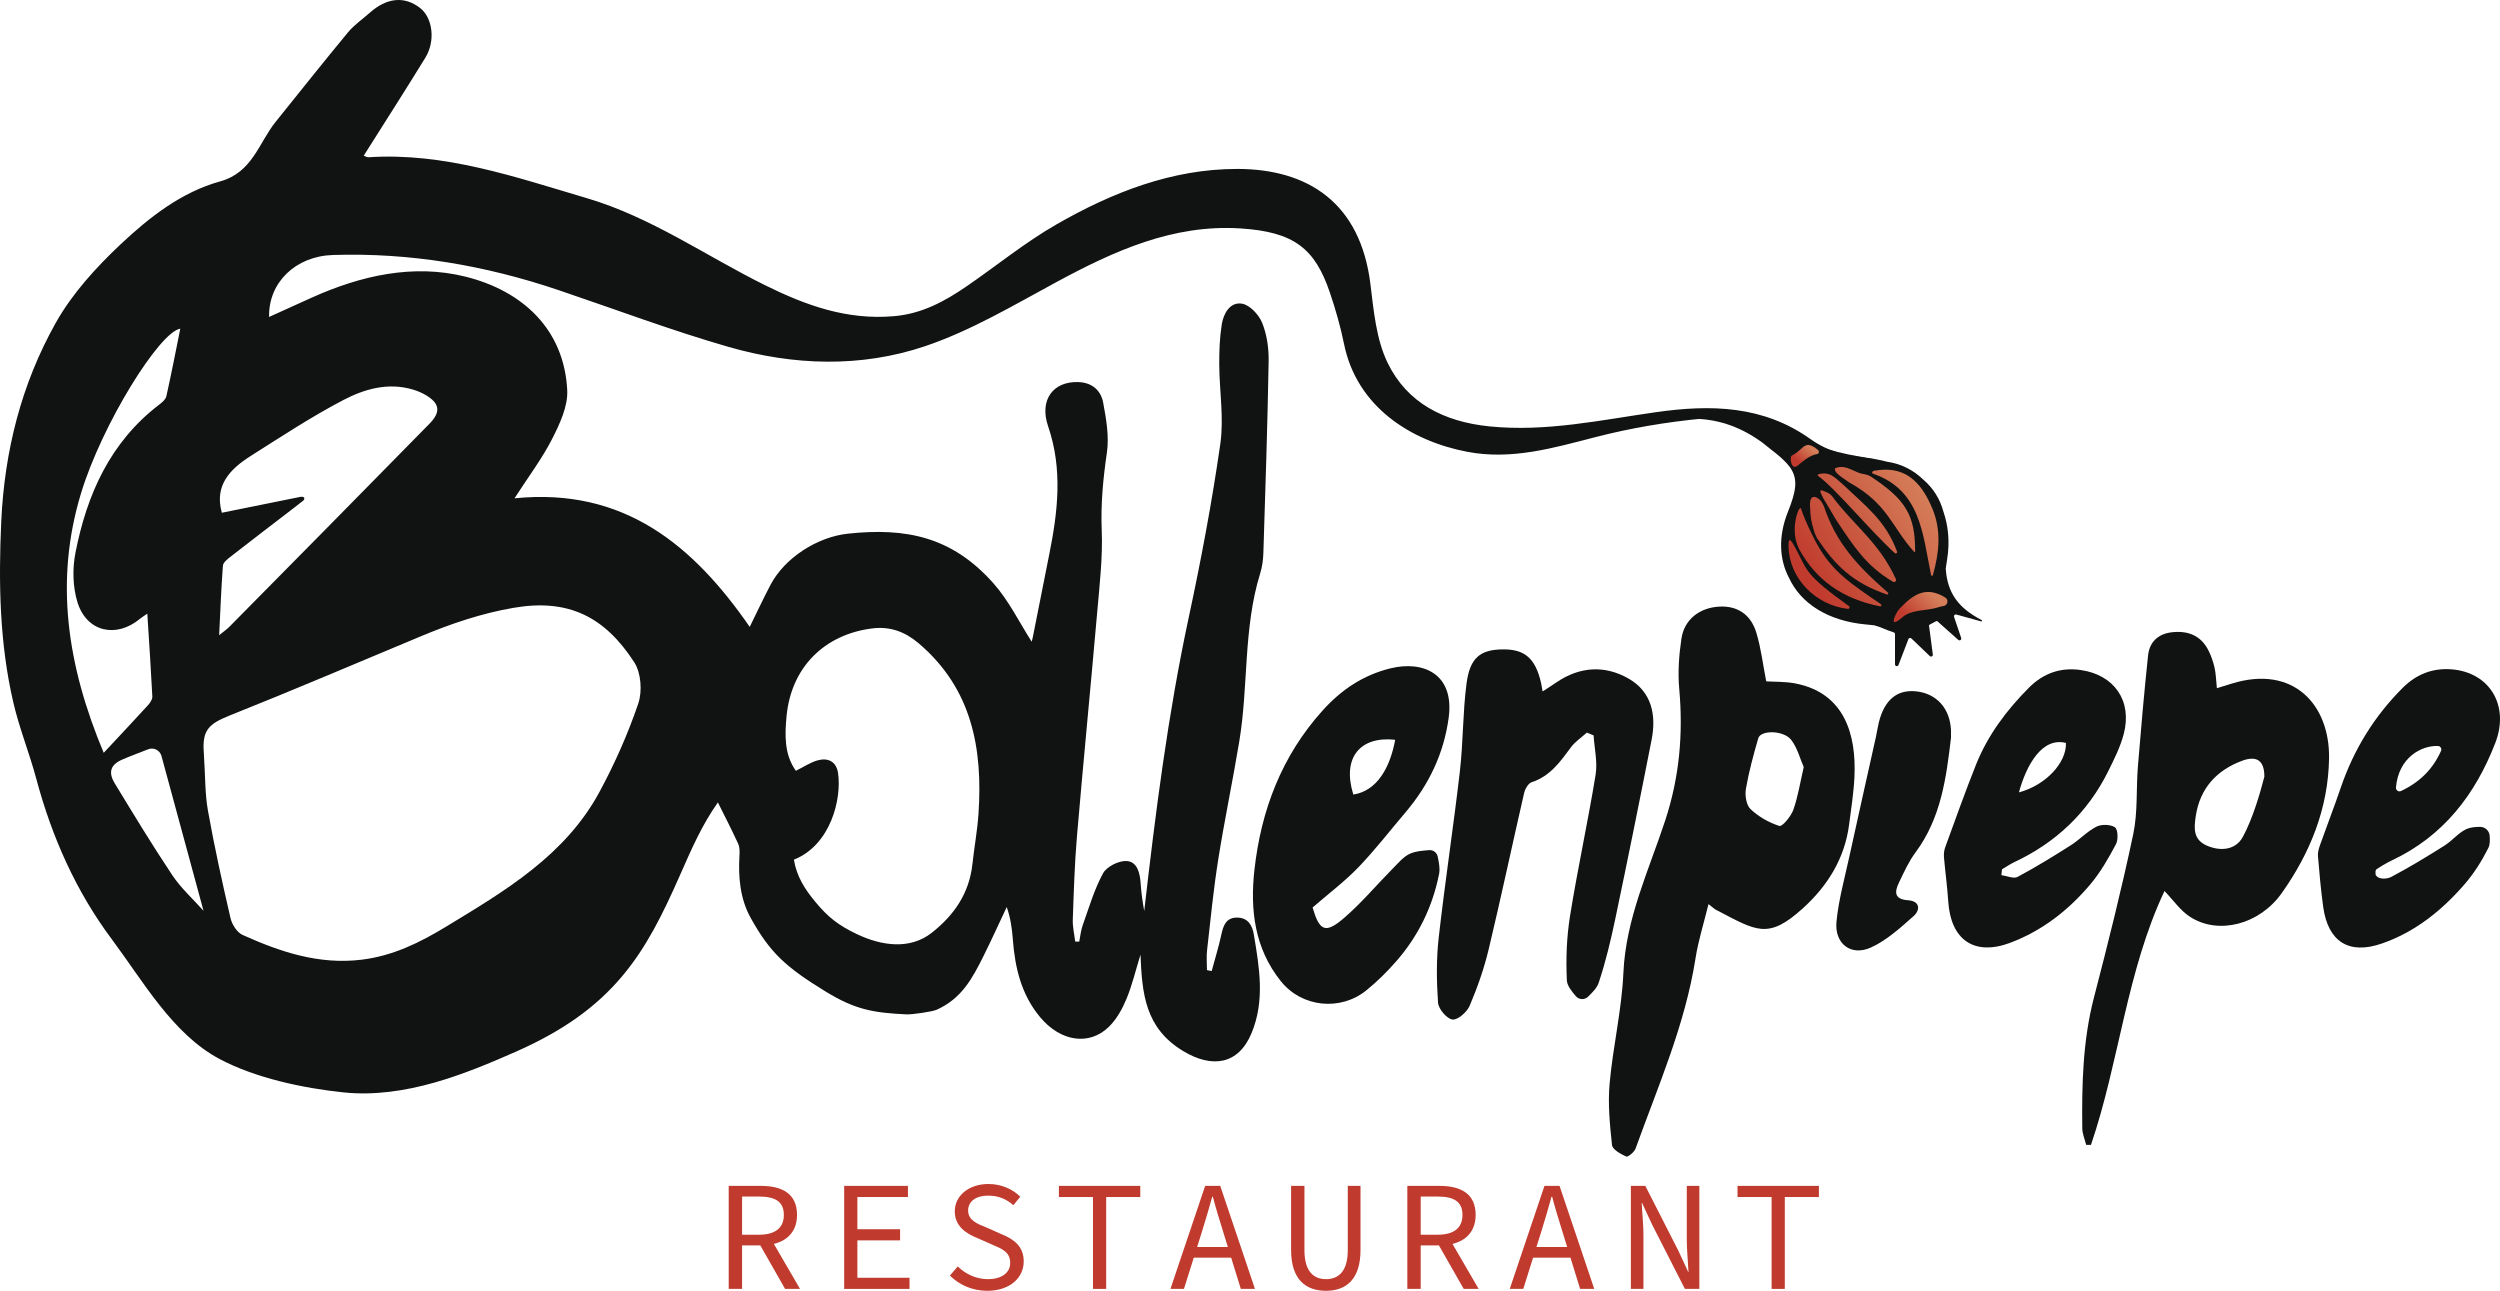 <?xml version="1.0" encoding="UTF-8"?><svg id="Ebene_1" xmlns="http://www.w3.org/2000/svg" width="291.072" height="150.286" xmlns:xlink="http://www.w3.org/1999/xlink" viewBox="0 0 291.072 150.286"><defs><style>.cls-1{fill:none;}.cls-2{fill:url(#Unbenannter_Verlauf_7);}.cls-3{fill:url(#Unbenannter_Verlauf_9);}.cls-4{fill:#111313;}.cls-5{fill:#1d1d1b;}.cls-6{clip-path:url(#clippath-1);}.cls-7{clip-path:url(#clippath-3);}.cls-8{clip-path:url(#clippath-4);}.cls-9{clip-path:url(#clippath-2);}.cls-10{clip-path:url(#clippath-7);}.cls-11{clip-path:url(#clippath-6);}.cls-12{clip-path:url(#clippath-8);}.cls-13{clip-path:url(#clippath-5);}.cls-14{fill:#c03a2d;}.cls-15{fill:url(#Unbenannter_Verlauf_7-6);}.cls-16{fill:url(#Unbenannter_Verlauf_7-3);}.cls-17{fill:url(#Unbenannter_Verlauf_7-5);}.cls-18{fill:url(#Unbenannter_Verlauf_7-2);}.cls-19{fill:url(#Unbenannter_Verlauf_7-4);}.cls-20{fill:url(#Unbenannter_Verlauf_7-7);}.cls-21{fill:url(#Unbenannter_Verlauf_9-2);}.cls-22{clip-path:url(#clippath);}</style><clipPath id="clippath"><path class="cls-1" d="M218.239,54.803c-.351.063-.29.307-.19.341,5.577,1.907,5.798,7.037,6.787,11.814.023.107.176.111.206.008.744-2.616.996-5.185-.038-7.701-1.172-2.851-2.8-4.583-5.478-4.583-.404,0-.832.04-1.287.121"/></clipPath><linearGradient id="Unbenannter_Verlauf_7" x1="-222.216" y1="493.175" x2="-221.216" y2="493.175" gradientTransform="translate(4094.135 8684.32) scale(17.486 -17.486)" gradientUnits="userSpaceOnUse"><stop offset="0" stop-color="#c03a2d"/><stop offset="1" stop-color="#d57e59"/></linearGradient><clipPath id="clippath-1"><path class="cls-1" d="M213.707,54.493c-.045.018-.076.063-.076.109,0,.395.41.716,1.661,1.562,4.518,2.492,4.912,5.131,7.557,8.078.041.046.125.016.126-.047.02-4.237-1.141-6.03-5.068-8.654-.286-.191-.59-.304-.93-.349-.892-.118-1.669-.827-2.599-.827-.215,0-.437.037-.671.128"/></clipPath><linearGradient id="Unbenannter_Verlauf_7-2" x1="-222.139" y1="493.156" x2="-221.139" y2="493.156" gradientTransform="translate(4009.024 8499.008) scale(17.114 -17.114)" xlink:href="#Unbenannter_Verlauf_7"/><clipPath id="clippath-2"><path class="cls-1" d="M209.421,59.362s-.465.907-.465,2.309c0,1.403.504,2.195.529,2.283,1.945,3.58,5.06,5.785,9.407,6.641.143.028.22-.165.1-.248-3.34-2.3-5.658-3.714-7.489-7.089-.03-.054-1.216-2.232-1.797-3.988-.022-.069-.043-.118-.08-.118-.041,0-.101.057-.205.21"/></clipPath><linearGradient id="Unbenannter_Verlauf_7-3" x1="-222.191" y1="493.155" x2="-221.191" y2="493.155" gradientTransform="translate(4067.761 8628.113) scale(17.364 -17.364)" xlink:href="#Unbenannter_Verlauf_7"/><clipPath id="clippath-3"><path class="cls-1" d="M212.316,58.071c1.053,1.719,1.148,2.002,1.731,2.867,1.656,2.463,3.224,4.992,6.363,6.799.195.112.425-.101.332-.306-1.985-4.347-4.984-6.323-7.421-9.642-.027-.038-.26-.298-.486-.403-.399-.184-.657-.295-.787-.295-.207,0-.096.277.268.98"/></clipPath><linearGradient id="Unbenannter_Verlauf_7-4" x1="-222.136" y1="493.119" x2="-221.136" y2="493.119" gradientTransform="translate(4007.162 8494.482) scale(17.099 -17.099)" xlink:href="#Unbenannter_Verlauf_7"/><clipPath id="clippath-4"><path class="cls-1" d="M210.738,58.981c.072,1.284.078,1.555.497,2.935.07.23.262.659.348.786,2.085,3.129,4.152,5.165,8.109,6.512.128.044.221-.127.118-.217-3.649-3.181-6.062-5.856-7.443-10.024-.028-.08-.236-.487-.336-.613-.195-.243-.537-.507-.821-.507-.291,0-.521.275-.472,1.128"/></clipPath><linearGradient id="Unbenannter_Verlauf_7-5" x1="-222.166" y1="493.106" x2="-221.166" y2="493.106" gradientTransform="translate(4040.294 8566.989) scale(17.245 -17.245)" xlink:href="#Unbenannter_Verlauf_7"/><clipPath id="clippath-5"><path class="cls-1" d="M211.755,55.204c-.073.017-.145.105-.112.172,2.118,1.547,6.122,6.441,8.975,9.026.118.107.309-.018.255-.169-1.314-3.624-3.782-5.41-6.109-7.649-1.019-.89-1.514-1.463-2.383-1.463h-.009c-.186,0-.389.027-.617.083"/></clipPath><linearGradient id="Unbenannter_Verlauf_7-6" x1="-222.149" y1="493.177" x2="-221.149" y2="493.177" gradientTransform="translate(4019.942 8524.059) scale(17.163 -17.163)" xlink:href="#Unbenannter_Verlauf_7"/><clipPath id="clippath-6"><path class="cls-1" d="M208.239,63.713c.116,3.633,3.131,6.741,6.909,7.179.176.021.268-.217.125-.32-5.138-3.684-4.774-4.04-6.203-6.703-.318-.592-.55-.987-.688-.987-.108-.001-.156.244-.143.831"/></clipPath><linearGradient id="Unbenannter_Verlauf_7-7" x1="-222.17" y1="493.227" x2="-221.17" y2="493.227" gradientTransform="translate(4045.692 8581.462) scale(17.263 -17.263)" xlink:href="#Unbenannter_Verlauf_7"/><clipPath id="clippath-7"><path class="cls-1" d="M221.078,70.974c-.323.351-1.357,2.424.415.897,1.101-.95,2.787-.718,4.164-1.158.214-.087.466-.11.695-.173.449-.123.527-.726.132-.971-.731-.456-1.387-.648-1.989-.648-1.334,0-2.399.945-3.417,2.053"/></clipPath><linearGradient id="Unbenannter_Verlauf_9" x1="-215.241" y1="483.45" x2="-214.241" y2="483.45" gradientTransform="translate(1223.819 2322.298) scale(4.656 -4.656)" gradientUnits="userSpaceOnUse"><stop offset="0" stop-color="#c03a2d"/><stop offset=".051" stop-color="#c03a2d"/><stop offset=".887" stop-color="#d57e59"/><stop offset="1" stop-color="#d57e59"/></linearGradient><clipPath id="clippath-8"><path class="cls-1" d="M208.593,53.06c-.216.1-.114,1.865.772,1.101.55-.474,1.183-.995,1.871-1.216.107-.043.233-.054.348-.086.225-.061.246-.338.066-.486-.498-.409-.844-.563-1.127-.563-.641,0-.949.797-1.93,1.25"/></clipPath><linearGradient id="Unbenannter_Verlauf_9-2" x1="-206.618" y1="473.293" x2="-205.618" y2="473.293" gradientTransform="translate(737.925 1264.719) scale(2.559 -2.559)" xlink:href="#Unbenannter_Verlauf_9"/></defs><path class="cls-4" d="M184.754,85.3c-.623.56-1.356,1.04-1.845,1.7-1.247,1.686-2.43,3.371-4.579,4.073-.395.128-.768.781-.877,1.255-1.398,6.077-2.688,12.179-4.139,18.244-.534,2.23-1.307,4.423-2.206,6.534-.311.732-1.403,1.681-2.005,1.596-.665-.094-1.624-1.232-1.675-1.969-.173-2.499-.204-5.045.076-7.533.728-6.471,1.718-12.913,2.466-19.383.392-3.394.333-6.843.775-10.228.396-3.026,1.61-3.96,4.241-3.983,2.555-.022,3.786,1.06,4.439,3.906.062.271.098.547.177.994.59-.387,1.096-.705,1.588-1.042,2.726-1.869,5.66-2.049,8.444-.446,2.664,1.535,3.227,4.219,2.667,7.081-1.36,6.947-2.766,13.886-4.219,20.814-.53,2.525-1.127,5.051-1.942,7.494-.206.614-.717,1.127-1.239,1.636-.411.401-1.076.366-1.443-.075-.503-.604-.999-1.208-1.03-1.835-.121-2.495-.023-5.045.374-7.511.883-5.491,2.079-10.93,2.974-16.419.241-1.476-.14-3.053-.235-4.584-.364-.148-.423-.171-.787-.319"/><path class="cls-4" d="M227.155,85.88c-.553,4.702-1.167,9.371-4.125,13.352-.796,1.072-1.362,2.327-1.943,3.541-.514,1.073-.564,1.931,1.071,2.043,1.389.095,1.448,1.128.633,1.85-1.534,1.358-3.12,2.807-4.949,3.645-2.324,1.065-4.275-.433-4.023-3.012.244-2.498.928-4.957,1.466-7.423,1.029-4.713,2.092-9.418,3.137-14.127.121-.549.195-1.109.331-1.655.656-2.608,2.105-3.817,4.3-3.605,2.407.231,3.994,1.989,4.1,4.547.012.281.002.562.002.844"/><path class="cls-5" d="M215.128,53.005c1.126.244,2.296.53,3.495.506l-3.495-.506Z"/><path class="cls-4" d="M39.983,46.571c2.434-1.272,5.209-2.082,8.105-1.211.583.176,1.15.419,1.663.748,1.451.929,1.559,1.892.249,3.229-7.749,7.91-15.538,15.782-23.318,23.662-.266.269-.586.483-1.165.953.144-2.907.242-5.503.437-8.092.027-.355.49-.734.831-.999,2.482-1.935,4.985-3.843,7.48-5.761.421-.324.655-.512,1.073-.84.218-.251.086-.537-.518-.379-2.774.572-6.231,1.248-8.989,1.817-.884-3.107.865-5.034,3.35-6.605,3.555-2.249,7.081-4.577,10.802-6.522M59.812,70.765c6.368-1.095,10.607,1.047,14.038,6.35.792,1.224.945,3.388.462,4.803-1.209,3.538-2.742,7.008-4.524,10.3-4.003,7.398-10.993,11.512-17.893,15.697-3.057,1.855-6.181,3.385-9.806,3.823-4.968.601-9.463-.909-13.851-2.887-.643-.289-1.229-1.221-1.4-1.958-.963-4.149-1.877-8.314-2.627-12.506-.354-1.979-.303-4.031-.485-6.795-.187-2.555.545-3.302,3.022-4.29,7.469-2.977,14.864-6.14,22.286-9.234,3.485-1.452,7.006-2.654,10.778-3.303M20.073,101.914c-2.336-3.488-4.506-7.086-6.692-10.671-.701-1.15-.697-2.126.831-2.798,1.035-.456,1.976-.773,3.031-1.204.644-.263,1.376.107,1.558.779,1.679,6.184,3.2,11.783,4.894,18.019-1.198-1.343-2.604-2.605-3.622-4.125M9.433,57.433c2.448-8.061,9.16-18.811,11.558-19.163-.533,2.633-1.038,5.261-1.623,7.87-.084.376-.511.725-.855.988-5.696,4.363-8.402,10.455-9.728,17.23-.365,1.864-.319,4.014.25,5.808,1.084,3.42,4.495,4.165,7.247,1.894.243-.201.517-.366.87-.613.21,3.318.427,6.483.585,9.65.017.328-.253.731-.498,1-1.592,1.745-3.214,3.464-5.163,5.552-4.282-10.206-5.726-20.069-2.643-30.216M91.58,83.368c.533-5.641,4.375-9.5,9.973-10.202,2.061-.259,3.809.372,5.424,1.747,6.205,5.285,7.459,12.262,6.946,19.853-.133,1.955-.495,3.894-.706,5.846-.367,3.382-2.111,5.927-4.741,7.995-2.53,1.989-5.832,1.529-8.735.139-2.162-1.035-3.349-1.975-4.811-3.742-1.232-1.489-2.173-2.941-2.498-4.916,4.296-1.697,5.587-7.098,5.139-10.095-.197-1.323-1.156-1.8-2.364-1.469-.837.23-1.594.75-2.545,1.218-1.372-1.918-1.288-4.191-1.082-6.374M210.812,51.137c-5.528-3.952-11.673-4.045-17.96-3.154-6.457.915-12.836,2.329-19.449,1.659-5.263-.534-9.585-2.702-11.863-7.436-1.314-2.733-1.603-6.035-1.983-9.126-1.162-9.46-7.257-13.405-15.495-13.412-7.619-.005-14.593,2.742-21.096,6.48-3.643,2.094-6.935,4.792-10.413,7.179-2.564,1.76-5.2,3.201-8.464,3.486-5.479.479-10.286-1.261-15.054-3.625-6.889-3.415-13.217-7.906-20.739-10.125-8.324-2.456-16.522-5.331-25.398-4.754-.182.012-.372-.122-.549-.184,2.438-3.867,4.848-7.615,7.177-11.412,1.202-1.958.846-4.652-.623-5.787-1.822-1.409-3.878-1.205-5.874.577-.838.748-1.794,1.396-2.502,2.25-2.849,3.439-5.622,6.94-8.424,10.418-1.984,2.461-2.7,5.903-6.471,6.948-4.51,1.25-8.237,4.173-11.571,7.307-2.873,2.702-5.657,5.756-7.571,9.164C2.492,44.707.518,52.521.144,60.733c-.323,7.103-.203,14.166,1.421,21.112.699,2.993,1.871,5.871,2.665,8.845,1.803,6.749,4.62,13.085,8.768,18.64,3.652,4.89,7.092,11.041,12.519,13.942,4.187,2.238,9.741,3.42,14.463,3.913,7.18.75,14.271-2.178,20.077-4.735,11.48-5.058,15.108-11.454,19.129-20.592,1.447-3.289,2.562-5.815,4.396-8.432.682,1.373,1.565,3.075,2.364,4.815.194.422.173.974.144,1.46-.14,2.408.073,4.943,1.307,7.163,2.258,4.064,4.067,5.72,8.73,8.58,3.45,2.116,5.557,2.476,9.422,2.66.59.028,2.976-.298,3.525-.548,2.879-1.31,4.104-3.57,5.447-6.272.932-1.876,1.798-3.786,2.693-5.681.456,1.325.616,2.543.708,3.766.25,3.316.993,6.458,3.194,9.079,2.362,2.813,5.665,3.34,7.968,1.122.899-.865,1.567-2.067,2.055-3.234.668-1.597,1.065-3.307,1.646-5.19.183,4.545.532,8.536,4.945,11.213,3.374,2.047,6.463,1.617,7.994-2.091,1.569-3.804.897-7.632.258-11.466-.178-1.07-.688-1.962-1.944-1.967-1.302-.005-1.614.934-1.847,2.01-.307,1.418-.738,2.809-1.117,4.212-.183-.035-.367-.07-.55-.105,0-.776-.074-1.56.013-2.326.399-3.516.742-7.043,1.296-10.536.731-4.609,1.694-9.181,2.457-13.785,1.072-6.472.456-13.155,2.425-19.525.24-.777.351-1.588.377-2.401.236-7.447.485-14.894.613-22.343.026-1.489-.203-3.08-.753-4.448-.378-.939-1.426-2.068-2.332-2.229-1.384-.246-2.161,1.111-2.366,2.378-.25,1.541-.308,3.126-.3,4.692.017,3.086.558,6.231.126,9.244-.97,6.781-2.244,13.529-3.681,20.23-2.42,11.284-3.865,22.699-5.179,34.167-.193-1.064-.347-2.142-.417-3.226-.078-1.201-.398-2.53-1.639-2.597-.914-.049-2.313.65-2.737,1.428-1.031,1.892-1.642,4.016-2.375,6.064-.215.6-.269,1.258-.397,1.889-.157-.001-.315-.003-.472-.004-.1-.852-.31-1.709-.28-2.556.115-3.247.212-6.498.488-9.733.746-8.735,1.605-17.459,2.367-26.193.273-3.132.641-6.288.515-9.415-.124-3.063.163-6.021.602-9.035.274-1.886-.079-3.913-.436-5.824-.262-1.403-1.274-2.325-2.882-2.383-2.95-.106-4.578,2.083-3.526,5.149,1.716,4.998,1.132,9.955.125,14.946-.644,3.192-1.267,6.389-1.903,9.582-.065.324-.158.642-.134.549-1.417-2.201-2.65-4.769-4.471-6.816-4.853-5.456-10.228-6.474-16.931-5.76-3.524.376-7.332,2.777-9.001,5.948-.855,1.627-1.634,3.295-2.427,4.904-6.54-9.457-14.62-16.267-27.386-14.969,1.649-2.559,3.224-4.639,4.388-6.929.889-1.748,1.842-3.79,1.751-5.651-.345-7.019-5.107-11.548-11.844-13.227-6.062-1.512-12.182-.138-17.917,2.449-1.623.732-3.244,1.469-4.952,2.242-.085-4.006,3.071-7.074,7.43-7.214,8.993-.289,17.729,1.207,26.24,4.079,6.612,2.231,13.153,4.705,19.852,6.63,7.559,2.173,15.4,2.423,22.849-.09,5.33-1.799,10.295-4.76,15.285-7.458,6.721-3.633,13.583-6.755,21.431-6.255,6.242.397,8.671,2.331,10.408,7.439.669,1.966,1.246,3.98,1.659,6.014,1.485,7.31,7.755,11.292,14.338,12.554,5.15.988,10.001-.437,14.93-1.708,4.066-1.049,8.26-1.757,12.442-2.156,3.399-.324,6.235,1.583,8.914,3.516l8.021.752c-1.549-.335-3.01-.934-4.316-1.868"/><path class="cls-4" d="M208.791,94.296c-.272.76-1.287,1.971-1.616,1.868-1.218-.383-2.433-1.079-3.362-1.959-.498-.472-.669-1.604-.539-2.361.34-1.986.878-3.944,1.436-5.885.284-.987,2.984-.951,3.859.211.706.937,1.013,2.173,1.438,3.142-.43,1.845-.675,3.467-1.216,4.984M208.982,79.563c-1.145-.216-2.339-.171-3.343-.236-.391-1.992-.607-3.884-1.154-5.674-.661-2.161-2.255-3.142-4.321-3.026-2.277.127-4.059,1.482-4.395,3.719-.289,1.93-.434,3.934-.258,5.871.472,5.217.022,10.26-1.622,15.274-1.916,5.839-4.599,11.445-4.881,17.794-.192,4.305-1.215,8.566-1.603,12.871-.213,2.367.024,4.792.28,7.167.056.518,1.012,1.039,1.656,1.333.192.087.938-.52,1.087-.932,2.625-7.294,5.773-14.421,6.982-22.167.323-2.066.969-4.082,1.509-6.294.458.351.655.554.894.678,4.698,2.441,6.02,3.514,10.128-.221,2.839-2.58,4.84-5.777,5.347-9.709.236-1.837.532-3.676.621-5.523.242-5.009-1.177-9.838-6.927-10.925"/><path class="cls-4" d="M261.126,97.445c-.818,1.503-2.559,1.715-4.174,1.013-1.615-.701-1.511-2.02-1.305-3.417.481-3.255,2.431-5.361,5.387-6.462,1.797-.67,2.609.052,2.602,1.848-.468,1.83-1.329,4.846-2.51,7.018M259.823,79.595c-.549.171-1.098.339-1.714.529-.102-.961-.112-1.699-.274-2.401-.163-.706-.406-1.414-.74-2.056-.839-1.61-2.279-2.282-4.243-2.051-1.619.19-2.595,1.156-2.759,2.72-.451,4.29-.83,8.588-1.18,12.887-.214,2.63-.002,5.335-.541,7.889-1.346,6.378-2.935,12.708-4.574,19.02-1.302,5.016-1.419,10.108-1.362,15.226.007.648.296,1.294.454,1.94.187,0,.373,0,.56-.001,3.311-9.742,4.152-20.223,8.559-29.556,1.024,1.06,1.84,2.268,2.966,2.999,3.311,2.15,8.09.903,10.679-2.748,3.324-4.688,5.416-9.875,5.515-15.678.106-6.251-4.141-10.964-11.346-8.719"/><path class="cls-4" d="M162.44,86.132c-.58,3.164-2.064,5.942-4.874,6.378-1.347-4.346.83-6.82,4.874-6.378M152.815,105.623c-.016-.083-.003-.141,0,0M163.634,94.589c2.722-3.201,4.473-6.846,5.035-11.026.69-5.139-2.998-6.676-6.776-5.749-3.163.776-5.713,2.48-7.891,4.895-4.785,5.308-7.189,11.649-7.954,18.601-.506,4.595.002,9.095,3.09,12.945,2.438,3.037,6.933,3.499,9.955,1.042,1.248-1.014,2.409-2.164,3.468-3.372,2.57-2.934,4.238-6.366,4.993-10.184.125-.633-.024-1.321-.163-2.006-.095-.469-.525-.793-1.002-.755-.745.061-1.494.113-2.153.384-.783.321-1.406,1.083-2.034,1.716-1.934,1.951-3.707,4.084-5.787,5.859-2.108,1.799-2.798,1.447-3.592-1.28,1.907-1.652,3.749-3.033,5.324-4.67,1.945-2.022,3.666-4.259,5.487-6.4"/><path class="cls-4" d="M240.533,86.502c.09,2.3-2.351,4.916-5.47,5.755.877-3.251,2.736-6.468,5.47-5.755M234.544,100.367c4.855-2.284,8.537-5.78,10.921-10.589.696-1.404,1.415-2.84,1.806-4.343.999-3.841-1.11-6.874-5.03-7.428-2.329-.329-4.335.377-5.999,2.043-2.611,2.617-4.804,5.536-6.18,8.983-1.267,3.174-2.409,6.398-3.583,9.609-.131.358-.179.777-.147,1.157.146,1.71.387,3.412.496,5.123.286,4.522,3.041,6.429,7.256,4.832,3.708-1.405,6.778-3.802,9.307-6.812,1.179-1.404,2.112-3.041,2.975-4.669.276-.521.218-1.726-.126-1.952-.528-.346-1.566-.373-2.153-.074-1.083.551-1.951,1.506-2.989,2.166-2.029,1.29-4.081,2.555-6.2,3.684-.46.245-1.246-.122-1.882-.208.025-.226.05-.452.075-.678.483-.283.948-.606,1.453-.844"/><path class="cls-4" d="M284.206,87.428c-.944,2.097-2.423,3.611-4.669,4.674-.284.135-.606-.106-.579-.42.31-3.516,2.98-4.894,4.89-4.83.286.009.476.316.358.576M277.431,100.741c.341-.195.682-.394,1.038-.561,6-2.818,9.729-7.663,12.055-13.678,1.688-4.367-.664-8.236-5.115-8.574-2.189-.165-4.079.576-5.654,2.146-3.329,3.321-5.715,7.21-7.23,11.654-.759,2.223-1.61,4.414-2.395,6.628-.148.416-.289.88-.254,1.307.166,1.983.339,3.967.613,5.937.563,4.048,2.99,5.587,6.835,4.252,3.874-1.346,6.987-3.855,9.633-6.91,1.093-1.261,2.008-2.72,2.756-4.213.201-.4.193-.906.155-1.427-.044-.595-.551-1.046-1.148-1.033-.553.013-1.095.048-1.556.259-.942.433-1.646,1.351-2.544,1.916-2.032,1.281-4.088,2.532-6.209,3.654-.44.233-1.492.373-1.82-.247-.017-.353-.056-.52.132-.668.236-.148.467-.304.708-.442"/><path class="cls-4" d="M230.714,72.189c-2.675-1.385-3.975-3.108-4.172-5.952-.001-.02-.002-.039,0-.058.042-.341.099-.69.158-1.045.329-1.984.145-3.896-.433-5.575-.406-1.496-1.2-2.733-2.322-3.702-1.153-1.116-2.589-1.863-4.211-2.094-.47-.123-.953-.232-1.46-.313-2.824-.455-5.916-.936-8.25-2.412-.677-.428-1.358-.805-2.044-1.14-3.903-2.188-8.116-2.459-12.881-1.928-.031.003-1.377.233-2.86.263l-2.989,1.565c5.469-.989,10.233-2.372,15.9,1.702,1.14.951,2.43,1.791,3.235,2.88.028.039.058.079.084.118.022.032.041.066.062.098.786,1.277.609,2.561-.373,5.017-1.106,2.765-1.034,5.47.135,7.669,1.368,2.978,4.533,5.029,8.981,5.427.011.002.928.093.939.095,1.043.292,1.199.491,2.272.825.088.027.148.109.148.201v3.521c0,.232.322.29.405.073.436-1.135.778-2.026,1.158-3.016.053-.139.236-.177.344-.074.806.771,1.467,1.404,2.145,2.053.143.137.379.014.353-.182-.156-1.181-.3-2.271-.442-3.352-.007-.051.019-.1.063-.123l.775-.41c.045-.024.099-.017.137.017l2.43,2.165c.16.143.406-.02.337-.224-.28-.829-.544-1.611-.83-2.459-.054-.16.096-.317.258-.272,1.066.295,1.997.553,2.891.801.101.028.15-.111.057-.159"/><g class="cls-22"><rect class="cls-2" x="215.183" y="53.462" width="13.561" height="14.827" transform="translate(2.412 129.945) rotate(-32.8)"/></g><g class="cls-6"><rect class="cls-18" x="211.69" y="52.62" width="13.246" height="13.414" transform="translate(2.669 127.72) rotate(-32.8)"/></g><g class="cls-9"><rect class="cls-16" x="206.659" y="57.315" width="14.751" height="15.144" transform="translate(-1.026 126.289) rotate(-32.8)"/></g><g class="cls-7"><rect class="cls-19" x="209.644" y="55.512" width="13.388" height="13.915" transform="translate(.651 127.152) rotate(-32.8)"/></g><g class="cls-8"><rect class="cls-17" x="208.335" y="56.264" width="13.932" height="14.583" transform="translate(-.102 126.763) rotate(-32.8)"/></g><g class="cls-13"><rect class="cls-15" x="209.81" y="53.346" width="12.917" height="12.938" transform="translate(2.078 126.691) rotate(-32.8)"/></g><g class="cls-11"><rect class="cls-20" x="206.624" y="61.574" width="10.395" height="10.646" transform="translate(-2.467 125.411) rotate(-32.8)"/></g><g class="cls-10"><rect class="cls-3" x="219.252" y="66.996" width="8.096" height="8.328" transform="translate(22.042 191.25) rotate(-48.5)"/></g><g class="cls-12"><rect class="cls-21" x="207.793" y="51.042" width="4.621" height="4.65" transform="translate(30.915 175.363) rotate(-48.5)"/></g><path class="cls-14" d="M89.488,143.776l3.657,6.289h-1.737l-3.126-5.485,1.206-.804ZM88.373,143.757c1.865,0,2.889-.768,2.889-2.304,0-1.572-1.024-2.139-2.889-2.139h-1.974v4.443h1.974ZM84.844,138.071h3.749c2.431,0,4.205.877,4.205,3.382,0,2.396-1.774,3.548-4.205,3.548h-2.194v5.064h-1.555v-11.994Z"/><polygon class="cls-14" points="98.287 138.071 105.71 138.071 105.71 139.369 99.823 139.369 99.823 143.118 104.796 143.118 104.796 144.415 99.823 144.415 99.823 148.768 105.894 148.768 105.894 150.065 98.287 150.065 98.287 138.071"/><path class="cls-14" d="M110.596,148.512l.914-1.061c.914.896,2.158,1.481,3.511,1.481,1.646,0,2.596-.786,2.596-1.883,0-1.28-.933-1.645-2.139-2.157l-1.737-.768c-1.189-.476-2.578-1.317-2.578-3.09,0-1.829,1.645-3.182,3.931-3.182,1.499,0,2.816.603,3.693,1.481l-.804.988c-.787-.696-1.701-1.116-2.944-1.116-1.39,0-2.322.659-2.322,1.737,0,1.152,1.115,1.572,2.139,1.975l1.682.75c1.481.584,2.652,1.426,2.652,3.199,0,1.902-1.609,3.42-4.243,3.42-1.755,0-3.272-.696-4.351-1.774"/><polygon class="cls-14" points="127.256 139.369 123.288 139.369 123.288 138.071 132.76 138.071 132.76 139.369 128.792 139.369 128.792 150.065 127.256 150.065 127.256 139.369"/><path class="cls-14" d="M138.414,145.183h5.504v1.244h-5.504v-1.244ZM140.315,138.071h1.756l4.041,11.994h-1.646l-2.067-6.691c-.42-1.335-.822-2.652-1.188-4.042h-.073c-.384,1.39-.768,2.707-1.188,4.042l-2.103,6.691h-1.572l4.04-11.994Z"/><path class="cls-14" d="M150.321,145.531v-7.46h1.554v7.496c0,2.469,1.079,3.365,2.505,3.365,1.444,0,2.541-.896,2.541-3.365v-7.496h1.482v7.46c0,3.438-1.683,4.754-4.023,4.754-2.359,0-4.059-1.316-4.059-4.754"/><path class="cls-14" d="M168.499,143.776l3.657,6.289h-1.737l-3.126-5.485,1.206-.804ZM167.384,143.757c1.865,0,2.889-.768,2.889-2.304,0-1.572-1.024-2.139-2.889-2.139h-1.974v4.443h1.974ZM163.855,138.071h3.749c2.431,0,4.205.877,4.205,3.382,0,2.396-1.774,3.548-4.205,3.548h-2.194v5.064h-1.555v-11.994Z"/><path class="cls-14" d="M177.919,145.183h5.504v1.244h-5.504v-1.244ZM179.82,138.071h1.756l4.041,11.994h-1.646l-2.067-6.691c-.42-1.335-.822-2.652-1.188-4.042h-.073c-.384,1.39-.768,2.707-1.188,4.042l-2.103,6.691h-1.572l4.04-11.994Z"/><path class="cls-14" d="M189.881,138.071h1.682l3.84,7.533,1.151,2.487h.037c-.055-1.189-.201-2.542-.201-3.803v-6.217h1.463v11.994h-1.682l-3.84-7.533-1.152-2.486h-.037c.055,1.225.202,2.505.202,3.748v6.271h-1.463v-11.994Z"/><polygon class="cls-14" points="206.267 139.369 202.299 139.369 202.299 138.071 211.771 138.071 211.771 139.369 207.803 139.369 207.803 150.065 206.267 150.065 206.267 139.369"/></svg>